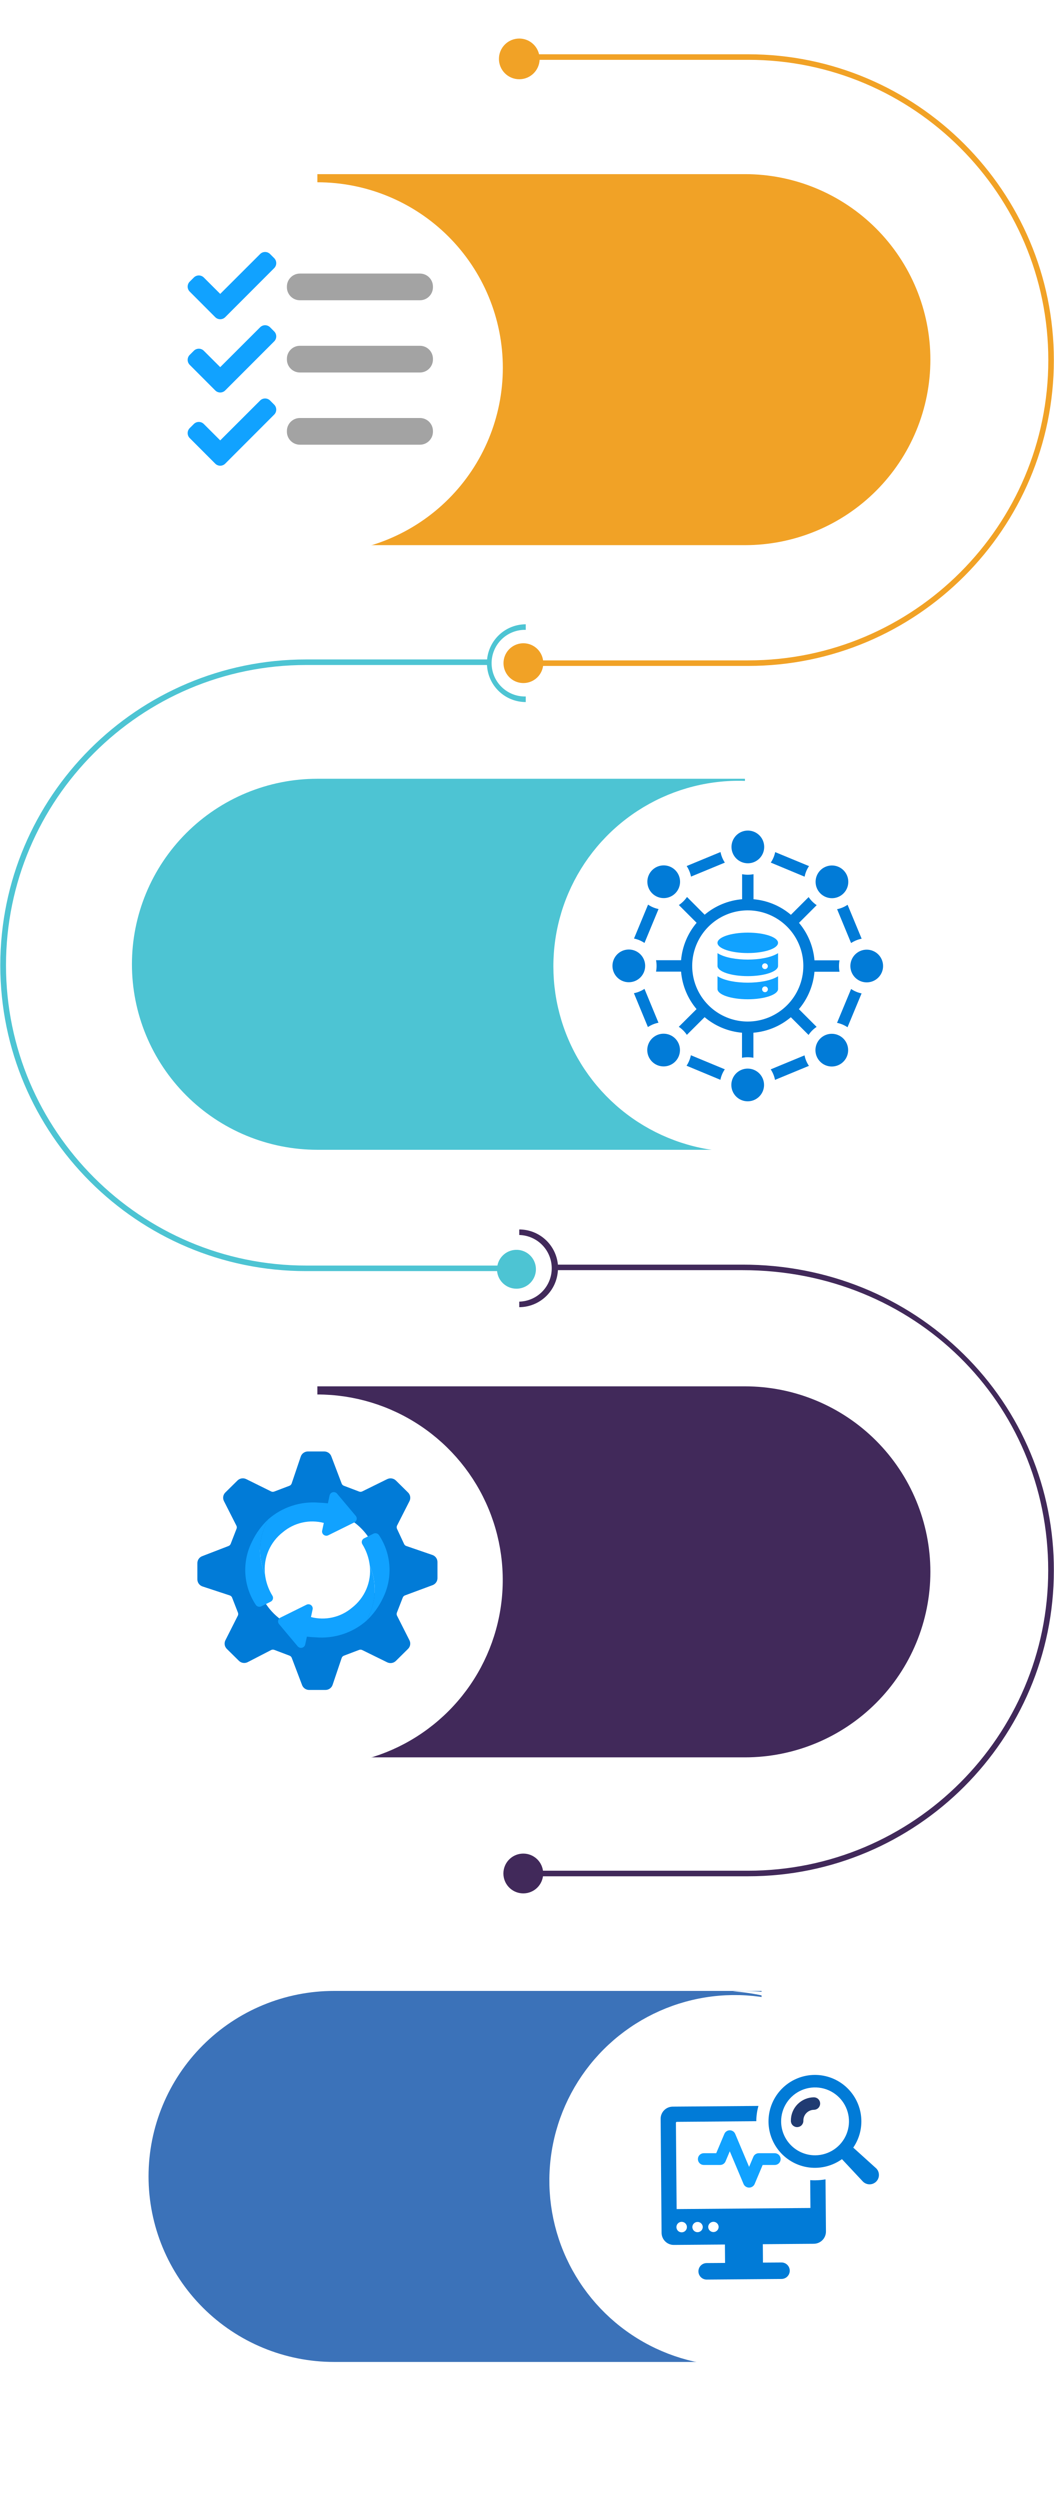 <svg xmlns:xlink="http://www.w3.org/1999/xlink" xmlns="http://www.w3.org/2000/svg" fill="none" viewBox="0 0 518 1228" height="1228" width="518">
<g clip-path="url(#clip0_447_807)">
<path fill="#3B72B9" d="M374.3 1160.26L164.13 1160.26C139.961 1160.26 116.782 1150.66 99.691 1133.57C82.601 1116.48 73 1093.3 73 1069.13C73 1044.96 82.601 1021.78 99.691 1004.69C116.782 987.601 139.961 978 164.13 978L374.28 978L374.28 1160.26"></path>
<path fill="#4DC4D3" d="M366.12 382.55L155.97 382.55C131.801 382.55 108.621 392.151 91.531 409.241C74.441 426.331 64.84 449.511 64.84 473.68C64.84 485.647 67.197 497.497 71.777 508.554C76.357 519.61 83.069 529.656 91.531 538.118C99.993 546.581 110.04 553.293 121.096 557.873C132.153 562.453 144.003 564.81 155.97 564.81L366.12 564.81L366.12 382.55Z"></path>
<mask height="183" width="116" y="382" x="251" maskUnits="userSpaceOnUse" style="mask-type:luminance" id="mask0_447_807">
<path fill="white" d="M366.101 564.81L366.101 382.55L251.341 382.55L251.341 564.81L366.101 564.81Z"></path>
</mask>
<g mask="url(#mask0_447_807)">
<rect fill="url(#pattern0_447_807)" transform="rotate(90 366.66 382.021)" height="115.2" width="182.64" y="382.021" x="366.66"></rect>
</g>
<g filter="url(#filter0_d_447_807)">
<path fill="white" d="M360.541 564.65C342.548 563.551 325.286 557.14 310.937 546.229C296.587 535.318 285.796 520.397 279.927 503.353C274.058 486.309 273.375 467.908 277.964 450.476C282.554 433.043 292.21 417.364 305.711 405.419C319.212 393.475 335.951 385.803 353.813 383.372C371.675 380.942 389.856 383.863 406.058 391.766C422.259 399.669 435.753 412.198 444.833 427.77C453.914 443.343 458.173 461.258 457.071 479.25C455.591 503.374 444.59 525.923 426.488 541.938C408.386 557.953 384.665 566.122 360.541 564.65Z"></path>
</g>
<path fill="white" d="M427.51 541.01C438.767 527.714 446.223 511.624 449.091 494.441C451.96 477.257 450.133 459.618 443.804 443.387C437.476 427.156 426.881 412.936 413.138 402.229C399.395 391.522 383.016 384.726 365.73 382.56C367.73 382.56 369.71 382.613 371.67 382.72C389.544 383.81 406.701 390.142 420.998 400.927C435.294 411.711 446.095 426.469 452.053 443.357C458.01 460.245 458.86 478.514 454.495 495.881C450.13 513.249 440.744 528.945 427.51 541.01Z"></path>
<path fill="#F1A226" d="M155.95 267.8L366.12 267.8C378.088 267.801 389.939 265.445 400.996 260.866C412.053 256.287 422.099 249.574 430.562 241.112C439.024 232.649 445.737 222.603 450.316 211.546C454.895 200.489 457.251 188.638 457.25 176.67C457.251 164.702 454.895 152.852 450.316 141.795C445.737 130.738 439.024 120.691 430.562 112.228C422.099 103.766 412.053 97.053 400.996 92.474C389.939 87.895 378.088 85.539 366.12 85.54L155.97 85.54L155.97 267.8"></path>
<mask height="183" width="97" y="85" x="155" maskUnits="userSpaceOnUse" style="mask-type:luminance" id="mask1_447_807">
<path fill="white" d="M251.83 267.8L251.83 85.54L155.95 85.54L155.95 267.8L251.83 267.8Z"></path>
</mask>
<g mask="url(#mask1_447_807)">
<rect fill="url(#pattern1_447_807)" transform="rotate(90 252.42 84.9)" height="96.48" width="182.88" y="84.9" x="252.42"></rect>
</g>
<g filter="url(#filter1_d_447_807)">
<path fill="white" d="M155.95 85.54C167.921 85.535 179.775 87.888 190.836 92.465C201.897 97.043 211.948 103.755 220.415 112.217C228.881 120.68 235.597 130.728 240.179 141.787C244.761 152.846 247.12 164.699 247.12 176.67C247.12 200.839 237.519 224.018 220.429 241.109C203.339 258.199 180.159 267.8 155.99 267.8C131.821 267.8 108.641 258.199 91.551 241.109C74.461 224.018 64.86 200.839 64.86 176.67C64.86 164.703 67.217 152.852 71.797 141.796C76.377 130.74 83.089 120.694 91.551 112.231C108.641 95.141 131.821 85.54 155.99 85.54L155.95 85.54Z"></path>
</g>
<path fill="white" d="M90.54 113.22C78.031 129.918 71.287 150.227 71.32 171.09C71.319 195.675 80.683 219.337 97.508 237.263C114.333 255.19 137.354 266.034 161.89 267.59C159.93 267.73 157.95 267.8 155.95 267.8C131.781 267.797 108.604 258.195 91.514 241.105C74.424 224.016 64.823 200.838 64.82 176.67C64.788 152.974 74.017 130.205 90.54 113.22Z"></path>
<mask height="183" width="116" y="978" x="251" maskUnits="userSpaceOnUse" style="mask-type:luminance" id="mask2_447_807">
<path fill="white" d="M366.101 1160.29L366.101 978.03L251.341 978.03L251.341 1160.29L366.101 1160.29Z"></path>
</mask>
<g mask="url(#mask2_447_807)">
<rect fill="url(#pattern2_447_807)" transform="rotate(90 366.66 977.461)" height="115.2" width="182.64" y="977.461" x="366.66"></rect>
</g>
<g filter="url(#filter2_d_447_807)">
<path fill="white" d="M366.12 1160.29C348.096 1160.29 330.477 1154.95 315.491 1144.93C300.505 1134.92 288.824 1120.69 281.927 1104.03C275.029 1087.38 273.225 1069.06 276.741 1051.38C280.257 1033.7 288.937 1017.47 301.682 1004.72C314.426 991.977 330.664 983.298 348.341 979.781C366.019 976.265 384.342 978.07 400.994 984.967C417.646 991.865 431.879 1003.54 441.892 1018.53C451.906 1033.52 457.25 1051.14 457.25 1069.16C457.25 1081.13 454.893 1092.98 450.313 1104.03C445.734 1115.09 439.021 1125.14 430.559 1133.6C422.096 1142.06 412.051 1148.77 400.994 1153.35C389.938 1157.93 378.087 1160.29 366.12 1160.29Z"></path>
</g>
<path fill="white" d="M431.511 1132.61C441.936 1118.65 448.396 1102.13 450.207 1084.8C452.018 1067.47 449.113 1049.97 441.8 1034.16C434.486 1018.34 423.035 1004.79 408.658 994.951C394.281 985.106 377.511 979.329 360.121 978.23C362.121 978.09 364.061 978.03 366.061 978.03C383.966 978.031 401.475 983.306 416.4 993.197C431.326 1003.09 443.006 1017.16 449.984 1033.65C456.962 1050.14 458.927 1068.32 455.634 1085.92C452.342 1103.52 443.938 1119.76 431.471 1132.61L431.511 1132.61Z"></path>
<path fill="#41295A" d="M155.95 863.27L366.12 863.27C390.289 863.27 413.468 853.669 430.559 836.578C447.649 819.488 457.25 796.309 457.25 772.14C457.25 747.971 447.649 724.791 430.559 707.701C413.468 690.611 390.289 681.01 366.12 681.01L155.97 681.01L155.97 863.27"></path>
<mask height="183" width="97" y="681" x="155" maskUnits="userSpaceOnUse" style="mask-type:luminance" id="mask3_447_807">
<path fill="white" d="M251.83 863.27L251.83 681.01L155.95 681.01L155.95 863.27L251.83 863.27Z"></path>
</mask>
<g mask="url(#mask3_447_807)">
<rect fill="url(#pattern3_447_807)" transform="rotate(90 252.42 680.34)" height="96.48" width="182.88" y="680.34" x="252.42"></rect>
</g>
<g filter="url(#filter3_d_447_807)">
<path fill="white" d="M155.95 681.01C173.974 681.01 191.593 686.354 206.579 696.368C221.565 706.381 233.246 720.614 240.143 737.266C247.04 753.918 248.845 772.241 245.329 789.918C241.813 807.596 233.133 823.834 220.389 836.578C207.644 849.323 191.406 858.002 173.728 861.519C156.051 865.035 137.728 863.23 121.076 856.333C104.424 849.435 90.192 837.755 80.178 822.769C70.165 807.783 64.82 790.164 64.82 772.14C64.82 747.971 74.421 724.791 91.512 707.701C108.602 690.611 131.781 681.01 155.95 681.01Z"></path>
</g>
<path fill="white" d="M90.54 708.69C80.116 722.649 73.656 739.165 71.843 756.492C70.03 773.819 72.932 791.314 80.241 807.128C87.55 822.943 98.994 836.489 113.366 846.336C127.738 856.183 144.503 861.965 161.89 863.07C159.89 863.21 157.95 863.27 155.95 863.27C138.044 863.27 120.536 857.995 105.61 848.103C90.685 838.212 79.004 824.143 72.026 807.653C65.049 791.163 63.084 772.983 66.376 755.383C69.668 737.783 78.073 721.543 90.54 708.69Z"></path>
<path fill="#F1A226" d="M266.911 327.13L367.701 327.13C450.541 327.13 517.931 259.73 517.931 176.89C517.931 94.05 450.541 26.66 367.701 26.66L264.931 26.66C264.419 24.463 263.179 22.503 261.412 21.1C259.646 19.697 257.457 18.932 255.201 18.93C252.549 18.93 250.005 19.983 248.129 21.859C246.254 23.734 245.201 26.277 245.201 28.93C245.201 31.582 246.254 34.125 248.129 36.001C250.005 37.876 252.549 38.93 255.201 38.93C257.775 38.932 260.251 37.942 262.114 36.165C263.976 34.388 265.082 31.961 265.201 29.39L367.701 29.39C449.031 29.39 515.201 95.56 515.201 176.89C515.201 258.22 449.031 324.4 367.701 324.4L266.911 324.4C266.565 321.949 265.303 319.72 263.379 318.162C261.455 316.605 259.011 315.835 256.542 316.009C254.073 316.182 251.761 317.285 250.073 319.095C248.385 320.906 247.446 323.289 247.446 325.765C247.446 328.24 248.385 330.623 250.073 332.434C251.761 334.244 254.073 335.348 256.542 335.521C259.011 335.694 261.455 334.924 263.379 333.367C265.303 331.81 266.565 329.581 266.911 327.13Z"></path>
<path fill="#4DC4D3" d="M253.83 633.05C255.641 633.051 257.415 632.537 258.945 631.568C260.475 630.599 261.698 629.214 262.471 627.577C263.244 625.939 263.535 624.115 263.311 622.318C263.087 620.52 262.357 618.824 261.205 617.426C260.053 616.029 258.528 614.987 256.806 614.424C255.085 613.86 253.239 613.798 251.484 614.244C249.728 614.69 248.136 615.626 246.892 616.942C245.649 618.259 244.805 619.902 244.46 621.68L150.46 621.68C69.12 621.68 2.95 555.51 2.95 474.18C2.95 392.85 69.12 326.67 150.42 326.67L239.33 326.67C239.558 331.571 241.664 336.196 245.211 339.587C248.758 342.977 253.473 344.872 258.38 344.88L258.38 342.13C256.197 342.184 254.025 341.801 251.992 341.002C249.96 340.204 248.107 339.007 246.544 337.482C244.981 335.957 243.739 334.135 242.89 332.123C242.042 330.11 241.605 327.949 241.605 325.765C241.605 323.581 242.042 321.419 242.89 319.407C243.739 317.395 244.981 315.572 246.544 314.047C248.107 312.522 249.96 311.326 251.992 310.527C254.025 309.729 256.197 309.346 258.38 309.4L258.38 306.67C253.634 306.675 249.06 308.446 245.548 311.639C242.036 314.831 239.837 319.216 239.38 323.94L150.38 323.94C67.54 323.94 0.14 391.34 0.14 474.18C0.14 557.02 67.54 624.41 150.38 624.41L244.29 624.41C244.516 626.773 245.614 628.968 247.371 630.565C249.127 632.162 251.416 633.048 253.79 633.05L253.83 633.05Z"></path>
<path fill="#41295A" d="M266.91 921.69L367.7 921.69C450.54 921.69 517.93 854.3 517.93 771.46C517.997 751.689 514.108 732.104 506.492 713.858C498.875 695.613 487.685 679.075 473.58 665.22C444.85 636.85 406.28 621.22 364.97 621.22L274.19 621.22C273.737 616.494 271.54 612.105 268.027 608.91C264.515 605.715 259.938 603.944 255.19 603.94L255.19 606.67C259.46 606.776 263.52 608.546 266.503 611.604C269.485 614.662 271.155 618.764 271.155 623.035C271.155 627.307 269.485 631.409 266.503 634.467C263.52 637.524 259.46 639.295 255.19 639.4L255.19 642.13C260.084 642.11 264.784 640.212 268.32 636.827C271.855 633.442 273.956 628.829 274.19 623.94L364.92 623.94C449.16 623.94 515.15 688.74 515.15 771.45C515.15 852.78 448.98 918.95 367.65 918.95L266.86 918.95C266.514 916.499 265.252 914.27 263.328 912.713C261.404 911.156 258.961 910.386 256.491 910.559C254.022 910.733 251.71 911.836 250.022 913.646C248.334 915.457 247.396 917.84 247.396 920.315C247.396 922.791 248.334 925.174 250.022 926.985C251.71 928.795 254.022 929.898 256.491 930.071C258.961 930.245 261.404 929.475 263.328 927.918C265.252 926.361 266.514 924.132 266.86 921.68L266.91 921.69Z"></path>
<path fill="#11A2FF" d="M134.755 126.812L132.733 124.79C132.084 124.141 131.203 123.776 130.285 123.776C129.367 123.776 128.487 124.141 127.838 124.79L108.228 144.372L100.161 136.319C99.511 135.67 98.631 135.305 97.713 135.305C96.795 135.305 95.914 135.67 95.265 136.319L93.236 138.348C92.587 138.997 92.223 139.878 92.223 140.796C92.223 141.714 92.587 142.594 93.236 143.244L105.783 155.811C106.105 156.133 106.488 156.387 106.908 156.561C107.329 156.734 107.78 156.823 108.235 156.822C109.151 156.822 110.03 156.459 110.679 155.811L134.755 131.708C135.404 131.058 135.769 130.178 135.769 129.26C135.769 128.342 135.404 127.461 134.755 126.812Z"></path>
<path fill="#A3A3A3" d="M206.385 134.379L147.389 134.379C143.859 134.379 140.998 137.24 140.998 140.77L140.998 141.109C140.998 144.639 143.859 147.501 147.389 147.501L206.385 147.501C209.915 147.501 212.776 144.639 212.776 141.109L212.776 140.77C212.776 137.24 209.915 134.379 206.385 134.379Z"></path>
<path fill="#A3A3A3" d="M206.385 169.86L147.389 169.86C143.859 169.86 140.998 172.722 140.998 176.252L140.998 176.591C140.998 180.121 143.859 182.982 147.389 182.982L206.385 182.982C209.915 182.982 212.776 180.121 212.776 176.591L212.776 176.252C212.776 172.722 209.915 169.86 206.385 169.86Z"></path>
<path fill="#A3A3A3" d="M206.385 205.334L147.389 205.334C143.859 205.334 140.998 208.195 140.998 211.725L140.998 212.064C140.998 215.594 143.859 218.456 147.389 218.456L206.385 218.456C209.915 218.456 212.776 215.594 212.776 212.065L212.776 211.725C212.776 208.195 209.915 205.334 206.385 205.334Z"></path>
<path fill="#11A2FF" d="M134.755 162.8L132.733 160.772C132.084 160.122 131.203 159.758 130.285 159.758C129.367 159.758 128.487 160.122 127.838 160.772L108.228 180.354L100.161 172.301C99.511 171.652 98.631 171.287 97.713 171.287C96.795 171.287 95.914 171.652 95.265 172.301L93.236 174.329C92.587 174.979 92.223 175.859 92.223 176.777C92.223 177.695 92.587 178.576 93.236 179.225L105.783 191.793C106.105 192.115 106.487 192.371 106.908 192.546C107.328 192.721 107.779 192.811 108.235 192.811C109.152 192.809 110.031 192.443 110.679 191.793L134.755 167.696C135.404 167.047 135.769 166.166 135.769 165.248C135.769 164.33 135.404 163.45 134.755 162.8Z"></path>
<path fill="#11A2FF" d="M134.755 198.778L132.733 196.749C132.411 196.428 132.029 196.173 131.608 196C131.187 195.826 130.737 195.738 130.282 195.738C129.828 195.736 129.378 195.824 128.958 195.998C128.538 196.172 128.157 196.427 127.838 196.749L108.228 216.331L100.161 208.278C99.511 207.629 98.631 207.265 97.713 207.265C96.795 207.265 95.914 207.629 95.265 208.278L93.236 210.3C92.587 210.95 92.223 211.83 92.223 212.748C92.223 213.666 92.587 214.547 93.236 215.196L105.783 227.764C106.433 228.413 107.313 228.777 108.231 228.777C109.149 228.777 110.03 228.413 110.679 227.764L134.755 203.667C135.402 203.018 135.765 202.139 135.765 201.222C135.765 200.306 135.402 199.427 134.755 198.778Z"></path>
<path fill="#11A2FF" d="M367.495 468.173C375.739 468.173 382.376 465.927 382.376 463.155C382.376 460.383 375.719 458.131 367.495 458.131C359.271 458.131 352.614 460.383 352.614 463.155C352.614 465.927 359.277 468.173 367.495 468.173Z"></path>
<path fill="#11A2FF" d="M375.962 476.046C375.681 476.049 375.405 475.968 375.17 475.815C374.935 475.661 374.751 475.441 374.642 475.182C374.532 474.923 374.502 474.638 374.555 474.362C374.608 474.086 374.741 473.832 374.939 473.633C375.136 473.433 375.389 473.296 375.664 473.24C375.939 473.184 376.225 473.212 376.485 473.318C376.745 473.425 376.967 473.607 377.123 473.84C377.28 474.073 377.363 474.348 377.363 474.629C377.363 475.005 377.214 475.365 376.948 475.631C376.682 475.897 376.322 476.046 375.946 476.046H375.962ZM367.501 471.378C362.122 471.378 356.165 470.476 352.62 468.214V474.495C352.62 477.267 359.282 479.508 367.501 479.508C375.719 479.508 382.387 477.267 382.387 474.495V468.214C378.842 470.476 372.86 471.378 367.501 471.378Z"></path>
<path fill="#11A2FF" d="M375.962 484.559C376.242 484.558 376.517 484.64 376.75 484.795C376.984 484.95 377.166 485.171 377.274 485.43C377.382 485.689 377.411 485.974 377.357 486.249C377.303 486.524 377.169 486.777 376.971 486.976C376.773 487.175 376.52 487.31 376.245 487.365C375.97 487.42 375.685 487.393 375.426 487.285C375.166 487.178 374.945 486.997 374.789 486.764C374.633 486.53 374.55 486.256 374.55 485.976C374.55 485.601 374.698 485.241 374.963 484.976C375.228 484.71 375.587 484.56 375.962 484.559ZM352.62 479.556V485.832C352.62 488.609 359.282 490.871 367.501 490.871C375.719 490.871 382.387 488.609 382.387 485.832V479.556C378.842 481.818 372.86 482.714 367.501 482.714C362.142 482.714 356.165 481.818 352.62 479.556Z"></path>
<path fill="#017BD7" d="M367.5 501.815C362.099 501.815 356.819 500.214 352.328 497.213C347.837 494.212 344.337 489.947 342.27 484.957C340.203 479.967 339.662 474.476 340.716 469.178C341.77 463.881 344.371 459.015 348.19 455.196C352.009 451.376 356.875 448.775 362.173 447.722C367.47 446.668 372.961 447.209 377.951 449.276C382.941 451.343 387.206 454.843 390.207 459.334C393.208 463.825 394.809 469.105 394.809 474.506C394.8 481.746 391.92 488.687 386.8 493.806C381.681 498.925 374.74 501.806 367.5 501.815ZM392.64 495.714C397.026 490.532 399.695 484.115 400.277 477.35H412.591C412.241 475.496 412.241 473.593 412.591 471.739H400.282C399.719 464.963 397.061 458.53 392.676 453.334L401.374 444.636C399.805 443.59 398.458 442.243 397.412 440.674L388.699 449.382C383.515 444.989 377.094 442.316 370.324 441.735V429.431C368.472 429.781 366.57 429.781 364.718 429.431V441.73C357.943 442.295 351.511 444.953 346.313 449.335L337.636 440.622C336.562 442.181 335.206 443.525 333.637 444.585L342.361 453.308C337.971 458.495 335.301 464.917 334.719 471.688H322.42C322.77 473.54 322.77 475.441 322.42 477.294H334.719C335.286 484.07 337.945 490.502 342.33 495.699L333.596 504.397C335.166 505.444 336.514 506.791 337.563 508.359L346.287 499.661C351.473 504.053 357.896 506.723 364.666 507.303V519.612C366.519 519.262 368.42 519.262 370.273 519.612V507.303C377.047 506.74 383.478 504.082 388.673 499.697L397.376 508.4C398.422 506.829 399.768 505.481 401.338 504.433L392.64 495.735V495.714Z"></path>
<path fill="#017BD7" d="M378.758 525.275C379.799 526.851 380.524 528.615 380.891 530.469L397.56 523.579C396.499 522.025 395.763 520.273 395.396 518.427L378.758 525.306V525.275Z"></path>
<path fill="#017BD7" d="M337.414 523.517L354.047 530.432C354.418 528.586 355.155 526.834 356.216 525.279L339.542 518.364C339.165 520.201 338.443 521.95 337.414 523.517Z"></path>
<path fill="#017BD7" d="M356.237 423.737C355.194 422.162 354.471 420.397 354.109 418.543L337.471 425.422C338.512 426.998 339.237 428.762 339.604 430.616L356.237 423.737Z"></path>
<path fill="#017BD7" d="M323.616 502.397L316.737 485.759C315.16 486.8 313.396 487.525 311.543 487.892L318.422 504.525C319.997 503.482 321.762 502.759 323.616 502.397Z"></path>
<path fill="#017BD7" d="M323.651 446.542C321.805 446.175 320.052 445.437 318.499 444.373L311.584 461.047C313.429 461.418 315.181 462.156 316.737 463.216L323.651 446.542Z"></path>
<path fill="#017BD7" d="M411.396 446.619L418.274 463.252C419.85 462.211 421.615 461.488 423.468 461.124L416.553 444.45C414.998 445.511 413.246 446.248 411.401 446.619H411.396Z"></path>
<path fill="#017BD7" d="M397.597 425.458L380.969 418.579C380.598 420.424 379.86 422.177 378.8 423.732L395.438 430.652C395.798 428.79 396.534 427.021 397.602 425.453L397.597 425.458Z"></path>
<path fill="#017BD7" d="M411.369 502.453C413.214 502.825 414.966 503.563 416.522 504.623L423.437 487.985C421.591 487.615 419.838 486.877 418.284 485.815L411.369 502.453Z"></path>
<path fill="#017BD7" d="M367.531 424.076C369.121 424.077 370.676 423.607 371.998 422.724C373.321 421.842 374.352 420.587 374.961 419.118C375.57 417.649 375.73 416.033 375.42 414.473C375.111 412.914 374.346 411.481 373.222 410.356C372.098 409.231 370.666 408.465 369.106 408.155C367.547 407.844 365.93 408.003 364.461 408.611C362.992 409.22 361.737 410.25 360.853 411.572C359.97 412.894 359.498 414.448 359.498 416.038C359.497 417.094 359.705 418.139 360.108 419.114C360.511 420.089 361.103 420.975 361.849 421.722C362.595 422.468 363.481 423.06 364.456 423.464C365.431 423.868 366.476 424.076 367.531 424.076Z"></path>
<path fill="#017BD7" d="M326.187 441.178C327.776 441.178 329.33 440.706 330.652 439.823C331.974 438.94 333.004 437.685 333.613 436.216C334.221 434.747 334.381 433.131 334.07 431.572C333.76 430.012 332.995 428.58 331.87 427.456C330.746 426.332 329.314 425.566 327.755 425.256C326.196 424.946 324.579 425.105 323.11 425.713C321.642 426.322 320.386 427.352 319.503 428.674C318.62 429.996 318.148 431.55 318.148 433.14C318.148 434.196 318.355 435.241 318.759 436.217C319.163 437.192 319.755 438.079 320.501 438.825C321.248 439.572 322.134 440.164 323.11 440.567C324.085 440.971 325.131 441.179 326.187 441.178Z"></path>
<path fill="#017BD7" d="M317.076 474.469C317.076 472.879 316.605 471.325 315.722 470.003C314.838 468.681 313.583 467.651 312.114 467.043C310.645 466.434 309.029 466.275 307.47 466.585C305.911 466.895 304.478 467.661 303.354 468.785C302.23 469.909 301.465 471.341 301.154 472.901C300.844 474.46 301.003 476.076 301.612 477.545C302.22 479.014 303.251 480.269 304.572 481.152C305.894 482.036 307.448 482.507 309.038 482.507C310.094 482.508 311.139 482.3 312.115 481.897C313.09 481.493 313.977 480.901 314.723 480.154C315.47 479.408 316.062 478.521 316.466 477.546C316.87 476.57 317.077 475.525 317.076 474.469Z"></path>
<path fill="#017BD7" d="M326.14 507.781C324.55 507.781 322.996 508.253 321.674 509.136C320.352 510.019 319.322 511.275 318.713 512.743C318.105 514.212 317.946 515.828 318.256 517.388C318.566 518.947 319.332 520.379 320.456 521.503C321.58 522.627 323.012 523.393 324.572 523.703C326.131 524.013 327.747 523.854 329.216 523.246C330.685 522.637 331.94 521.607 332.823 520.285C333.707 518.963 334.178 517.409 334.178 515.819C334.179 514.764 333.971 513.718 333.568 512.742C333.164 511.767 332.572 510.881 331.825 510.134C331.079 509.387 330.192 508.795 329.217 508.392C328.241 507.988 327.196 507.781 326.14 507.781Z"></path>
<path fill="#017BD7" d="M367.464 524.924C365.874 524.924 364.32 525.395 362.998 526.278C361.676 527.162 360.646 528.417 360.038 529.886C359.429 531.355 359.27 532.971 359.58 534.53C359.89 536.089 360.656 537.522 361.78 538.646C362.904 539.77 364.337 540.535 365.896 540.846C367.455 541.156 369.071 540.997 370.54 540.388C372.009 539.78 373.264 538.75 374.147 537.428C375.031 536.106 375.502 534.552 375.502 532.962C375.502 530.83 374.655 528.786 373.148 527.278C371.64 525.771 369.596 524.924 367.464 524.924Z"></path>
<path fill="#017BD7" d="M408.794 507.827C407.204 507.827 405.65 508.299 404.328 509.182C403.006 510.065 401.976 511.32 401.368 512.789C400.759 514.258 400.6 515.874 400.91 517.434C401.22 518.993 401.986 520.425 403.11 521.549C404.234 522.673 405.667 523.439 407.226 523.749C408.785 524.059 410.401 523.9 411.87 523.292C413.339 522.683 414.594 521.653 415.477 520.331C416.361 519.009 416.832 517.455 416.832 515.865C416.832 513.733 415.985 511.689 414.478 510.181C412.97 508.674 410.926 507.827 408.794 507.827Z"></path>
<path fill="#017BD7" d="M425.962 466.498C424.372 466.498 422.818 466.97 421.496 467.853C420.175 468.736 419.144 469.991 418.536 471.46C417.927 472.929 417.768 474.545 418.078 476.104C418.388 477.664 419.154 479.096 420.278 480.22C421.402 481.344 422.835 482.11 424.394 482.42C425.953 482.73 427.569 482.571 429.038 481.962C430.507 481.354 431.762 480.324 432.646 479.002C433.529 477.68 434 476.126 434 474.536C434 473.481 433.792 472.435 433.388 471.46C432.984 470.485 432.392 469.599 431.646 468.852C430.9 468.106 430.013 467.514 429.038 467.11C428.063 466.706 427.018 466.498 425.962 466.498Z"></path>
<path fill="#017BD7" d="M408.861 441.225C410.451 441.226 412.006 440.755 413.328 439.873C414.651 438.99 415.682 437.735 416.291 436.266C416.9 434.798 417.06 433.181 416.751 431.622C416.441 430.062 415.676 428.629 414.552 427.505C413.428 426.38 411.996 425.614 410.436 425.303C408.877 424.993 407.26 425.152 405.791 425.76C404.322 426.368 403.067 427.398 402.183 428.72C401.3 430.042 400.828 431.597 400.828 433.187C400.828 435.318 401.674 437.361 403.181 438.869C404.687 440.376 406.73 441.223 408.861 441.225Z"></path>
<path fill="#017BD7" d="M151.914 830.157L159.941 830.157C160.721 830.158 161.481 829.916 162.113 829.466C162.746 829.017 163.218 828.381 163.464 827.651L167.923 814.445C168.011 814.19 168.155 813.957 168.344 813.762C168.533 813.568 168.763 813.417 169.018 813.319L176.511 810.475C176.752 810.385 177.01 810.345 177.267 810.357C177.525 810.369 177.777 810.434 178.008 810.546L190.284 816.58C190.98 816.922 191.767 817.039 192.534 816.915C193.301 816.791 194.009 816.433 194.558 815.89L200.534 809.98C201.087 809.438 201.452 808.738 201.577 807.98C201.703 807.221 201.582 806.443 201.234 805.756L195.119 793.663C195.004 793.436 194.939 793.188 194.927 792.934C194.916 792.681 194.959 792.428 195.053 792.192L197.949 784.765C198.041 784.524 198.185 784.305 198.37 784.123C198.556 783.941 198.779 783.8 199.024 783.711L212.592 778.673C213.299 778.411 213.907 777.943 214.337 777.332C214.767 776.72 214.999 775.994 215 775.25L215 767.309C214.999 766.548 214.759 765.806 214.312 765.186C213.866 764.565 213.235 764.097 212.507 763.846L199.677 759.44C199.441 759.359 199.224 759.232 199.039 759.067C198.855 758.901 198.706 758.7 198.602 758.477L195.126 751.024C195.007 750.777 194.945 750.507 194.945 750.233C194.945 749.96 195.007 749.689 195.126 749.442L201.234 737.427C201.585 736.744 201.711 735.968 201.593 735.21C201.474 734.453 201.118 733.751 200.574 733.203L194.578 727.28C194.026 726.737 193.316 726.379 192.547 726.255C191.778 726.131 190.989 726.249 190.291 726.59L178.015 732.637C177.784 732.749 177.531 732.814 177.274 732.826C177.016 732.839 176.759 732.798 176.518 732.708L168.985 729.845C168.74 729.751 168.519 729.607 168.335 729.424C168.151 729.24 168.008 729.019 167.916 728.777L162.824 715.376C162.56 714.677 162.085 714.074 161.463 713.65C160.842 713.225 160.104 712.998 159.348 713L151.327 713C150.548 713 149.789 713.242 149.158 713.691C148.526 714.141 148.055 714.776 147.811 715.506L143.339 728.732C143.251 728.987 143.108 729.221 142.918 729.415C142.729 729.61 142.499 729.761 142.244 729.858L134.744 732.708C134.502 732.798 134.245 732.839 133.987 732.826C133.73 732.814 133.478 732.749 133.246 732.637L121.023 726.59C120.33 726.243 119.543 726.118 118.774 726.235C118.004 726.352 117.292 726.704 116.736 727.241L110.727 733.171C110.181 733.717 109.824 734.419 109.705 735.177C109.587 735.936 109.713 736.712 110.067 737.395L116.188 749.468C116.306 749.696 116.373 749.945 116.385 750.199C116.398 750.454 116.355 750.709 116.261 750.946L113.365 758.398C113.271 758.636 113.129 758.852 112.946 759.032C112.763 759.213 112.544 759.354 112.303 759.446L99.361 764.438C98.665 764.706 98.067 765.175 97.646 765.783C97.225 766.392 97 767.112 97 767.849L97 775.842C97 776.611 97.246 777.36 97.701 777.984C98.157 778.608 98.8 779.074 99.54 779.317L112.923 783.724C113.183 783.81 113.421 783.951 113.619 784.138C113.818 784.325 113.972 784.552 114.071 784.804L116.947 792.192C117.041 792.428 117.084 792.681 117.073 792.934C117.061 793.188 116.996 793.436 116.881 793.663L110.773 805.756C110.426 806.443 110.307 807.221 110.433 807.979C110.558 808.737 110.922 809.437 111.472 809.98L117.409 815.838C117.968 816.388 118.69 816.748 119.471 816.866C120.251 816.983 121.05 816.851 121.749 816.489L133.259 810.546C133.493 810.427 133.749 810.357 134.012 810.343C134.275 810.328 134.538 810.369 134.783 810.462L142.303 813.313C142.548 813.406 142.771 813.549 142.956 813.733C143.141 813.917 143.285 814.137 143.378 814.38L148.457 827.762C148.718 828.461 149.188 829.065 149.806 829.493C150.424 829.921 151.159 830.153 151.914 830.157ZM125.806 771.663C125.804 765.773 127.573 760.016 130.888 755.118C134.204 750.22 138.916 746.403 144.43 744.148C149.945 741.893 156.013 741.302 161.867 742.451C167.721 743.599 173.099 746.434 177.32 750.599C181.541 754.763 184.416 760.069 185.581 765.845C186.746 771.621 186.149 777.609 183.865 783.051C181.581 788.492 177.713 793.143 172.75 796.415C167.787 799.688 161.952 801.434 155.984 801.434C147.982 801.432 140.308 798.295 134.649 792.713C128.99 787.13 125.809 779.559 125.806 771.663Z"></path>
<path fill="#11A2FF" d="M180.127 796.137C180.384 795.661 180.628 795.18 180.866 794.685C182.88 790.754 184.003 786.437 184.155 782.034C184.308 777.631 183.487 773.248 181.75 769.19C181.33 765.424 180.073 761.794 178.069 758.562C177.925 758.318 177.833 758.048 177.798 757.768C177.764 757.487 177.788 757.203 177.869 756.933C177.95 756.662 178.086 756.41 178.269 756.194C178.452 755.977 178.678 755.799 178.933 755.672C180.444 754.923 181.954 754.168 183.55 753.381C184.025 753.145 184.572 753.095 185.082 753.241C185.593 753.388 186.028 753.719 186.301 754.168C189.31 758.72 191.064 763.968 191.389 769.393C191.714 774.819 190.599 780.234 188.155 785.104C186.201 789.245 183.478 792.987 180.127 796.137Z"></path>
<path fill="#11A2FF" d="M137.811 794.625L150.654 788.272C151.007 788.1 151.402 788.028 151.794 788.067C152.186 788.105 152.56 788.251 152.872 788.489C153.184 788.726 153.422 789.045 153.559 789.41C153.697 789.774 153.727 790.169 153.648 790.55L152.837 794.351C156.3 795.247 159.93 795.306 163.421 794.523C166.911 793.74 170.159 792.139 172.889 789.854C176.024 787.436 178.482 784.27 180.032 780.654C181.582 777.038 182.173 773.092 181.748 769.188C183.486 773.247 184.307 777.629 184.154 782.032C184.001 786.435 182.879 790.752 180.864 794.683C180.627 795.178 180.383 795.659 180.125 796.135C176.754 799.091 172.809 801.34 168.529 802.745C164.25 804.15 159.726 804.683 155.231 804.31C153.793 804.258 152.322 804.147 150.818 803.978L150.647 804.785L149.987 807.844C149.904 808.223 149.715 808.572 149.441 808.851C149.167 809.13 148.819 809.328 148.437 809.421C148.055 809.515 147.654 809.501 147.28 809.381C146.906 809.261 146.573 809.039 146.32 808.742L138.998 800.02C138.378 799.278 137.751 798.543 137.125 797.788C136.925 797.547 136.783 797.266 136.709 796.964C136.635 796.662 136.63 796.347 136.696 796.043C136.762 795.739 136.897 795.454 137.09 795.209C137.282 794.963 137.529 794.763 137.811 794.625Z"></path>
<path fill="#11A2FF" d="M131.847 746.319C131.59 746.794 131.346 747.276 131.109 747.777C129.094 751.709 127.972 756.026 127.819 760.429C127.666 764.831 128.487 769.214 130.225 773.272C130.644 777.039 131.901 780.668 133.905 783.901C134.05 784.144 134.142 784.415 134.176 784.695C134.211 784.975 134.187 785.259 134.106 785.53C134.025 785.8 133.889 786.052 133.706 786.269C133.523 786.486 133.296 786.663 133.041 786.791L128.424 789.082C127.949 789.317 127.402 789.367 126.892 789.221C126.382 789.075 125.946 788.744 125.673 788.294C122.664 783.742 120.91 778.494 120.585 773.069C120.26 767.644 121.375 762.228 123.82 757.358C125.774 753.216 128.497 749.472 131.847 746.319Z"></path>
<path fill="#11A2FF" d="M174.16 747.837L161.318 754.183C160.964 754.356 160.569 754.427 160.177 754.389C159.785 754.35 159.412 754.204 159.099 753.967C158.787 753.729 158.549 753.41 158.412 753.046C158.275 752.681 158.244 752.286 158.323 751.905L159.134 748.104C155.672 747.208 152.041 747.149 148.55 747.932C145.06 748.715 141.812 750.317 139.082 752.602C135.946 755.02 133.487 758.187 131.937 761.805C130.387 765.422 129.797 769.369 130.223 773.273C128.485 769.215 127.665 764.833 127.817 760.43C127.97 756.027 129.092 751.71 131.107 747.779C131.344 747.277 131.588 746.796 131.846 746.321C135.217 743.364 139.162 741.115 143.442 739.711C147.721 738.307 152.246 737.776 156.74 738.152C158.178 738.2 159.649 738.311 161.153 738.484L161.324 737.677L161.984 734.618C162.065 734.237 162.253 733.886 162.526 733.605C162.8 733.325 163.149 733.126 163.532 733.033C163.915 732.939 164.317 732.954 164.692 733.075C165.067 733.197 165.399 733.42 165.651 733.72C168.131 736.675 170.533 739.539 172.973 742.435L174.846 744.667C175.046 744.908 175.188 745.191 175.262 745.493C175.336 745.796 175.341 746.111 175.275 746.415C175.209 746.719 175.075 747.005 174.882 747.251C174.689 747.497 174.442 747.698 174.16 747.837Z"></path>
<path fill="#017BD7" d="M350.629 1096.46C350.292 1096.46 349.957 1096.4 349.645 1096.27C349.333 1096.14 349.049 1095.96 348.81 1095.72C348.57 1095.48 348.381 1095.2 348.252 1094.88C348.123 1094.57 348.057 1094.24 348.058 1093.9C348.078 1093.24 348.355 1092.61 348.829 1092.15C349.303 1091.68 349.938 1091.42 350.602 1091.41C351.265 1091.41 351.904 1091.66 352.386 1092.12C352.868 1092.57 353.155 1093.2 353.186 1093.86C353.19 1094.2 353.126 1094.53 352.999 1094.85C352.873 1095.16 352.685 1095.45 352.448 1095.69C352.21 1095.93 351.927 1096.12 351.615 1096.26C351.303 1096.39 350.968 1096.46 350.629 1096.46ZM342.83 1096.53C342.493 1096.53 342.158 1096.46 341.846 1096.34C341.534 1096.21 341.25 1096.02 341.011 1095.78C340.771 1095.54 340.582 1095.26 340.453 1094.95C340.324 1094.64 340.258 1094.3 340.259 1093.97C340.279 1093.3 340.556 1092.67 341.03 1092.21C341.504 1091.75 342.139 1091.49 342.802 1091.48C343.466 1091.47 344.105 1091.73 344.587 1092.18C345.069 1092.64 345.356 1093.26 345.387 1093.92C345.391 1094.26 345.327 1094.6 345.2 1094.91C345.074 1095.23 344.886 1095.51 344.649 1095.76C344.411 1096 344.128 1096.19 343.816 1096.32C343.504 1096.45 343.169 1096.52 342.83 1096.53ZM335.031 1096.59C334.692 1096.59 334.356 1096.53 334.042 1096.4C333.728 1096.28 333.442 1096.09 333.2 1095.85C332.959 1095.61 332.767 1095.33 332.635 1095.02C332.503 1094.71 332.434 1094.37 332.432 1094.03C332.426 1093.35 332.692 1092.69 333.172 1092.2C333.651 1091.71 334.305 1091.44 334.988 1091.43C335.672 1091.43 336.33 1091.69 336.818 1092.17C337.305 1092.65 337.582 1093.3 337.588 1093.99C337.592 1094.33 337.528 1094.66 337.401 1094.98C337.275 1095.29 337.087 1095.58 336.85 1095.82C336.612 1096.06 336.329 1096.25 336.017 1096.39C335.705 1096.52 335.37 1096.59 335.031 1096.59ZM400.795 1071.04C399.923 1071.05 399.052 1071.02 398.183 1070.94L398.297 1084.62L332.538 1085.17L332.185 1042.78C332.187 1042.66 332.235 1042.54 332.319 1042.46C332.404 1042.37 332.518 1042.32 332.638 1042.32L371.693 1041.99C371.699 1039.46 372.055 1036.93 372.752 1034.49L330.601 1034.84C329.816 1034.85 329.04 1035.01 328.316 1035.31C327.593 1035.62 326.938 1036.06 326.387 1036.62C325.836 1037.18 325.402 1037.85 325.108 1038.58C324.814 1039.3 324.666 1040.08 324.674 1040.87L325.14 1096.85C325.161 1098.44 325.805 1099.95 326.934 1101.06C328.063 1102.17 329.584 1102.79 331.167 1102.78L356.266 1102.57L356.341 1111.62L347.265 1111.69C346.19 1111.7 345.163 1112.14 344.41 1112.9C343.656 1113.67 343.238 1114.7 343.247 1115.78C343.256 1116.85 343.691 1117.88 344.458 1118.63C345.224 1119.39 346.258 1119.81 347.332 1119.8L384.114 1119.49C385.188 1119.48 386.215 1119.05 386.969 1118.28C387.722 1117.51 388.14 1116.48 388.132 1115.4C388.123 1114.33 387.687 1113.3 386.921 1112.55C386.155 1111.8 385.121 1111.38 384.046 1111.39L374.97 1111.46L374.895 1102.42L399.993 1102.21C401.576 1102.19 403.087 1101.54 404.197 1100.42C405.307 1099.29 405.927 1097.77 405.921 1096.18L405.708 1070.56C404.086 1070.85 402.442 1071.01 400.795 1071.02L400.795 1071.04Z"></path>
<path fill="#017BD7" d="M383.895 1042.21C383.868 1038.92 384.819 1035.68 386.628 1032.93C388.437 1030.17 391.024 1028.01 394.06 1026.72C397.096 1025.44 400.445 1025.08 403.684 1025.7C406.924 1026.31 409.907 1027.88 412.258 1030.19C414.609 1032.5 416.221 1035.46 416.891 1038.69C417.56 1041.92 417.258 1045.27 416.021 1048.33C414.784 1051.39 412.668 1054.01 409.941 1055.86C407.214 1057.71 403.999 1058.72 400.701 1058.75C396.282 1058.78 392.029 1057.06 388.879 1053.96C385.728 1050.86 383.935 1046.63 383.895 1042.21ZM430.426 1064.99L419.344 1054.97C422.567 1050.26 423.907 1044.51 423.102 1038.86C422.296 1033.21 419.402 1028.07 414.991 1024.44C410.58 1020.82 404.972 1018.98 399.272 1019.29C393.573 1019.6 388.197 1022.04 384.204 1026.11C380.21 1030.19 377.89 1035.62 377.7 1041.32C377.51 1047.03 379.465 1052.59 383.178 1056.93C386.891 1061.26 392.094 1064.05 397.76 1064.74C403.426 1065.42 409.144 1063.96 413.786 1060.64L423.991 1071.55C424.075 1071.64 424.172 1071.73 424.265 1071.82C424.714 1072.23 425.238 1072.54 425.807 1072.74C426.377 1072.95 426.981 1073.04 427.585 1073.01C428.189 1072.98 428.781 1072.83 429.328 1072.57C429.875 1072.31 430.365 1071.95 430.771 1071.5C431.177 1071.05 431.49 1070.53 431.693 1069.96C431.897 1069.39 431.986 1068.78 431.956 1068.18C431.926 1067.57 431.777 1066.98 431.518 1066.43C431.259 1065.89 430.895 1065.4 430.446 1064.99L430.426 1064.99Z"></path>
<path fill="#203B72" d="M399.985 1030.26C396.965 1030.29 394.079 1031.52 391.961 1033.67C389.843 1035.82 388.665 1038.73 388.686 1041.75C388.674 1042.16 388.746 1042.57 388.897 1042.96C389.047 1043.34 389.274 1043.69 389.563 1043.98C389.852 1044.28 390.197 1044.51 390.578 1044.67C390.959 1044.83 391.368 1044.91 391.781 1044.9C392.194 1044.9 392.601 1044.81 392.98 1044.65C393.358 1044.49 393.699 1044.25 393.983 1043.95C394.267 1043.65 394.488 1043.29 394.632 1042.91C394.777 1042.52 394.842 1042.11 394.823 1041.7C394.813 1040.3 395.356 1038.96 396.333 1037.97C397.31 1036.97 398.642 1036.41 400.036 1036.4C400.85 1036.39 401.627 1036.06 402.197 1035.48C402.768 1034.9 403.084 1034.12 403.077 1033.3C403.071 1032.49 402.741 1031.71 402.161 1031.14C401.581 1030.57 400.799 1030.26 399.985 1030.26Z"></path>
<path fill="#11A2FF" d="M358.661 1046.46C359.23 1046.46 359.787 1046.63 360.261 1046.94C360.734 1047.26 361.104 1047.71 361.324 1048.23L368.154 1064.43L370.236 1059.49C370.457 1058.96 370.828 1058.52 371.302 1058.2C371.777 1057.89 372.334 1057.72 372.903 1057.72L380.878 1057.72C381.625 1057.75 382.333 1058.07 382.852 1058.6C383.371 1059.14 383.661 1059.86 383.661 1060.61C383.661 1061.36 383.371 1062.08 382.852 1062.62C382.333 1063.15 381.625 1063.47 380.878 1063.5L374.82 1063.5L370.817 1072.99C370.567 1073.48 370.186 1073.89 369.716 1074.18C369.246 1074.47 368.705 1074.62 368.154 1074.62C367.603 1074.62 367.062 1074.47 366.592 1074.18C366.122 1073.89 365.741 1073.48 365.492 1072.99L358.661 1056.79L356.579 1061.73C356.359 1062.26 355.989 1062.7 355.515 1063.02C355.041 1063.33 354.485 1063.5 353.917 1063.5L345.985 1063.5C345.597 1063.51 345.209 1063.45 344.846 1063.31C344.483 1063.17 344.152 1062.96 343.872 1062.69C343.592 1062.42 343.369 1062.1 343.217 1061.74C343.065 1061.38 342.987 1061 342.987 1060.61C342.987 1060.22 343.065 1059.84 343.217 1059.48C343.369 1059.12 343.592 1058.8 343.872 1058.53C344.152 1058.26 344.483 1058.05 344.846 1057.91C345.209 1057.77 345.597 1057.71 345.985 1057.72L351.991 1057.72L355.995 1048.23C356.216 1047.71 356.586 1047.26 357.059 1046.95C357.533 1046.63 358.089 1046.46 358.657 1046.46L358.661 1046.46Z"></path>
</g>
<defs>
<pattern height="1" width="1" patternContentUnits="objectBoundingBox" id="pattern0_447_807">

</pattern>
<filter color-interpolation-filters="sRGB" filterUnits="userSpaceOnUse" height="190.279" width="190.28" y="379.54" x="267.961" id="filter0_d_447_807">
<feFlood result="BackgroundImageFix" flood-opacity="0"></feFlood>
<feColorMatrix result="hardAlpha" values="0 0 0 0 0 0 0 0 0 0 0 0 0 0 0 0 0 0 127 0" type="matrix" in="SourceAlpha"></feColorMatrix>
<feOffset dy="1" dx="-3"></feOffset>
<feGaussianBlur stdDeviation="2"></feGaussianBlur>
<feComposite operator="out" in2="hardAlpha"></feComposite>
<feColorMatrix values="0 0 0 0 0 0 0 0 0 0 0 0 0 0 0 0 0 0 0.25 0" type="matrix"></feColorMatrix>
<feBlend result="effect1_dropShadow_447_807" in2="BackgroundImageFix" mode="normal"></feBlend>
<feBlend result="shape" in2="effect1_dropShadow_447_807" in="SourceGraphic" mode="normal"></feBlend>
</filter>
<pattern height="1" width="1" patternContentUnits="objectBoundingBox" id="pattern1_447_807">

</pattern>
<filter color-interpolation-filters="sRGB" filterUnits="userSpaceOnUse" height="190.26" width="190.26" y="85.54" x="60.86" id="filter1_d_447_807">
<feFlood result="BackgroundImageFix" flood-opacity="0"></feFlood>
<feColorMatrix result="hardAlpha" values="0 0 0 0 0 0 0 0 0 0 0 0 0 0 0 0 0 0 127 0" type="matrix" in="SourceAlpha"></feColorMatrix>
<feOffset dy="4"></feOffset>
<feGaussianBlur stdDeviation="2"></feGaussianBlur>
<feComposite operator="out" in2="hardAlpha"></feComposite>
<feColorMatrix values="0 0 0 0 0 0 0 0 0 0 0 0 0 0 0 0 0 0 0.25 0" type="matrix"></feColorMatrix>
<feBlend result="effect1_dropShadow_447_807" in2="BackgroundImageFix" mode="normal"></feBlend>
<feBlend result="shape" in2="effect1_dropShadow_447_807" in="SourceGraphic" mode="normal"></feBlend>
</filter>
<pattern height="1" width="1" patternContentUnits="objectBoundingBox" id="pattern2_447_807">

</pattern>
<filter color-interpolation-filters="sRGB" filterUnits="userSpaceOnUse" height="190.26" width="191.26" y="976.03" x="265.99" id="filter2_d_447_807">
<feFlood result="BackgroundImageFix" flood-opacity="0"></feFlood>
<feColorMatrix result="hardAlpha" values="0 0 0 0 0 0 0 0 0 0 0 0 0 0 0 0 0 0 127 0" type="matrix" in="SourceAlpha"></feColorMatrix>
<feOffset dy="2" dx="-5"></feOffset>
<feGaussianBlur stdDeviation="2"></feGaussianBlur>
<feComposite operator="out" in2="hardAlpha"></feComposite>
<feColorMatrix values="0 0 0 0 0 0 0 0 0 0 0 0 0 0 0 0 0 0 0.25 0" type="matrix"></feColorMatrix>
<feBlend result="effect1_dropShadow_447_807" in2="BackgroundImageFix" mode="normal"></feBlend>
<feBlend result="shape" in2="effect1_dropShadow_447_807" in="SourceGraphic" mode="normal"></feBlend>
</filter>
<pattern height="1" width="1" patternContentUnits="objectBoundingBox" id="pattern3_447_807">

</pattern>
<filter color-interpolation-filters="sRGB" filterUnits="userSpaceOnUse" height="190.26" width="190.26" y="681.01" x="60.82" id="filter3_d_447_807">
<feFlood result="BackgroundImageFix" flood-opacity="0"></feFlood>
<feColorMatrix result="hardAlpha" values="0 0 0 0 0 0 0 0 0 0 0 0 0 0 0 0 0 0 127 0" type="matrix" in="SourceAlpha"></feColorMatrix>
<feOffset dy="4"></feOffset>
<feGaussianBlur stdDeviation="2"></feGaussianBlur>
<feComposite operator="out" in2="hardAlpha"></feComposite>
<feColorMatrix values="0 0 0 0 0 0 0 0 0 0 0 0 0 0 0 0 0 0 0.25 0" type="matrix"></feColorMatrix>
<feBlend result="effect1_dropShadow_447_807" in2="BackgroundImageFix" mode="normal"></feBlend>
<feBlend result="shape" in2="effect1_dropShadow_447_807" in="SourceGraphic" mode="normal"></feBlend>
</filter>
<clipPath id="clip0_447_807">
<rect fill="white" height="1228" width="518"></rect>
</clipPath>
<image height="482" width="762" id="image0_447_807"></image>
<image height="404" width="763" id="image1_447_807"></image>
<image height="482" width="762" id="image2_447_807"></image>
<image height="404" width="763" id="image3_447_807"></image>
</defs>
</svg>
